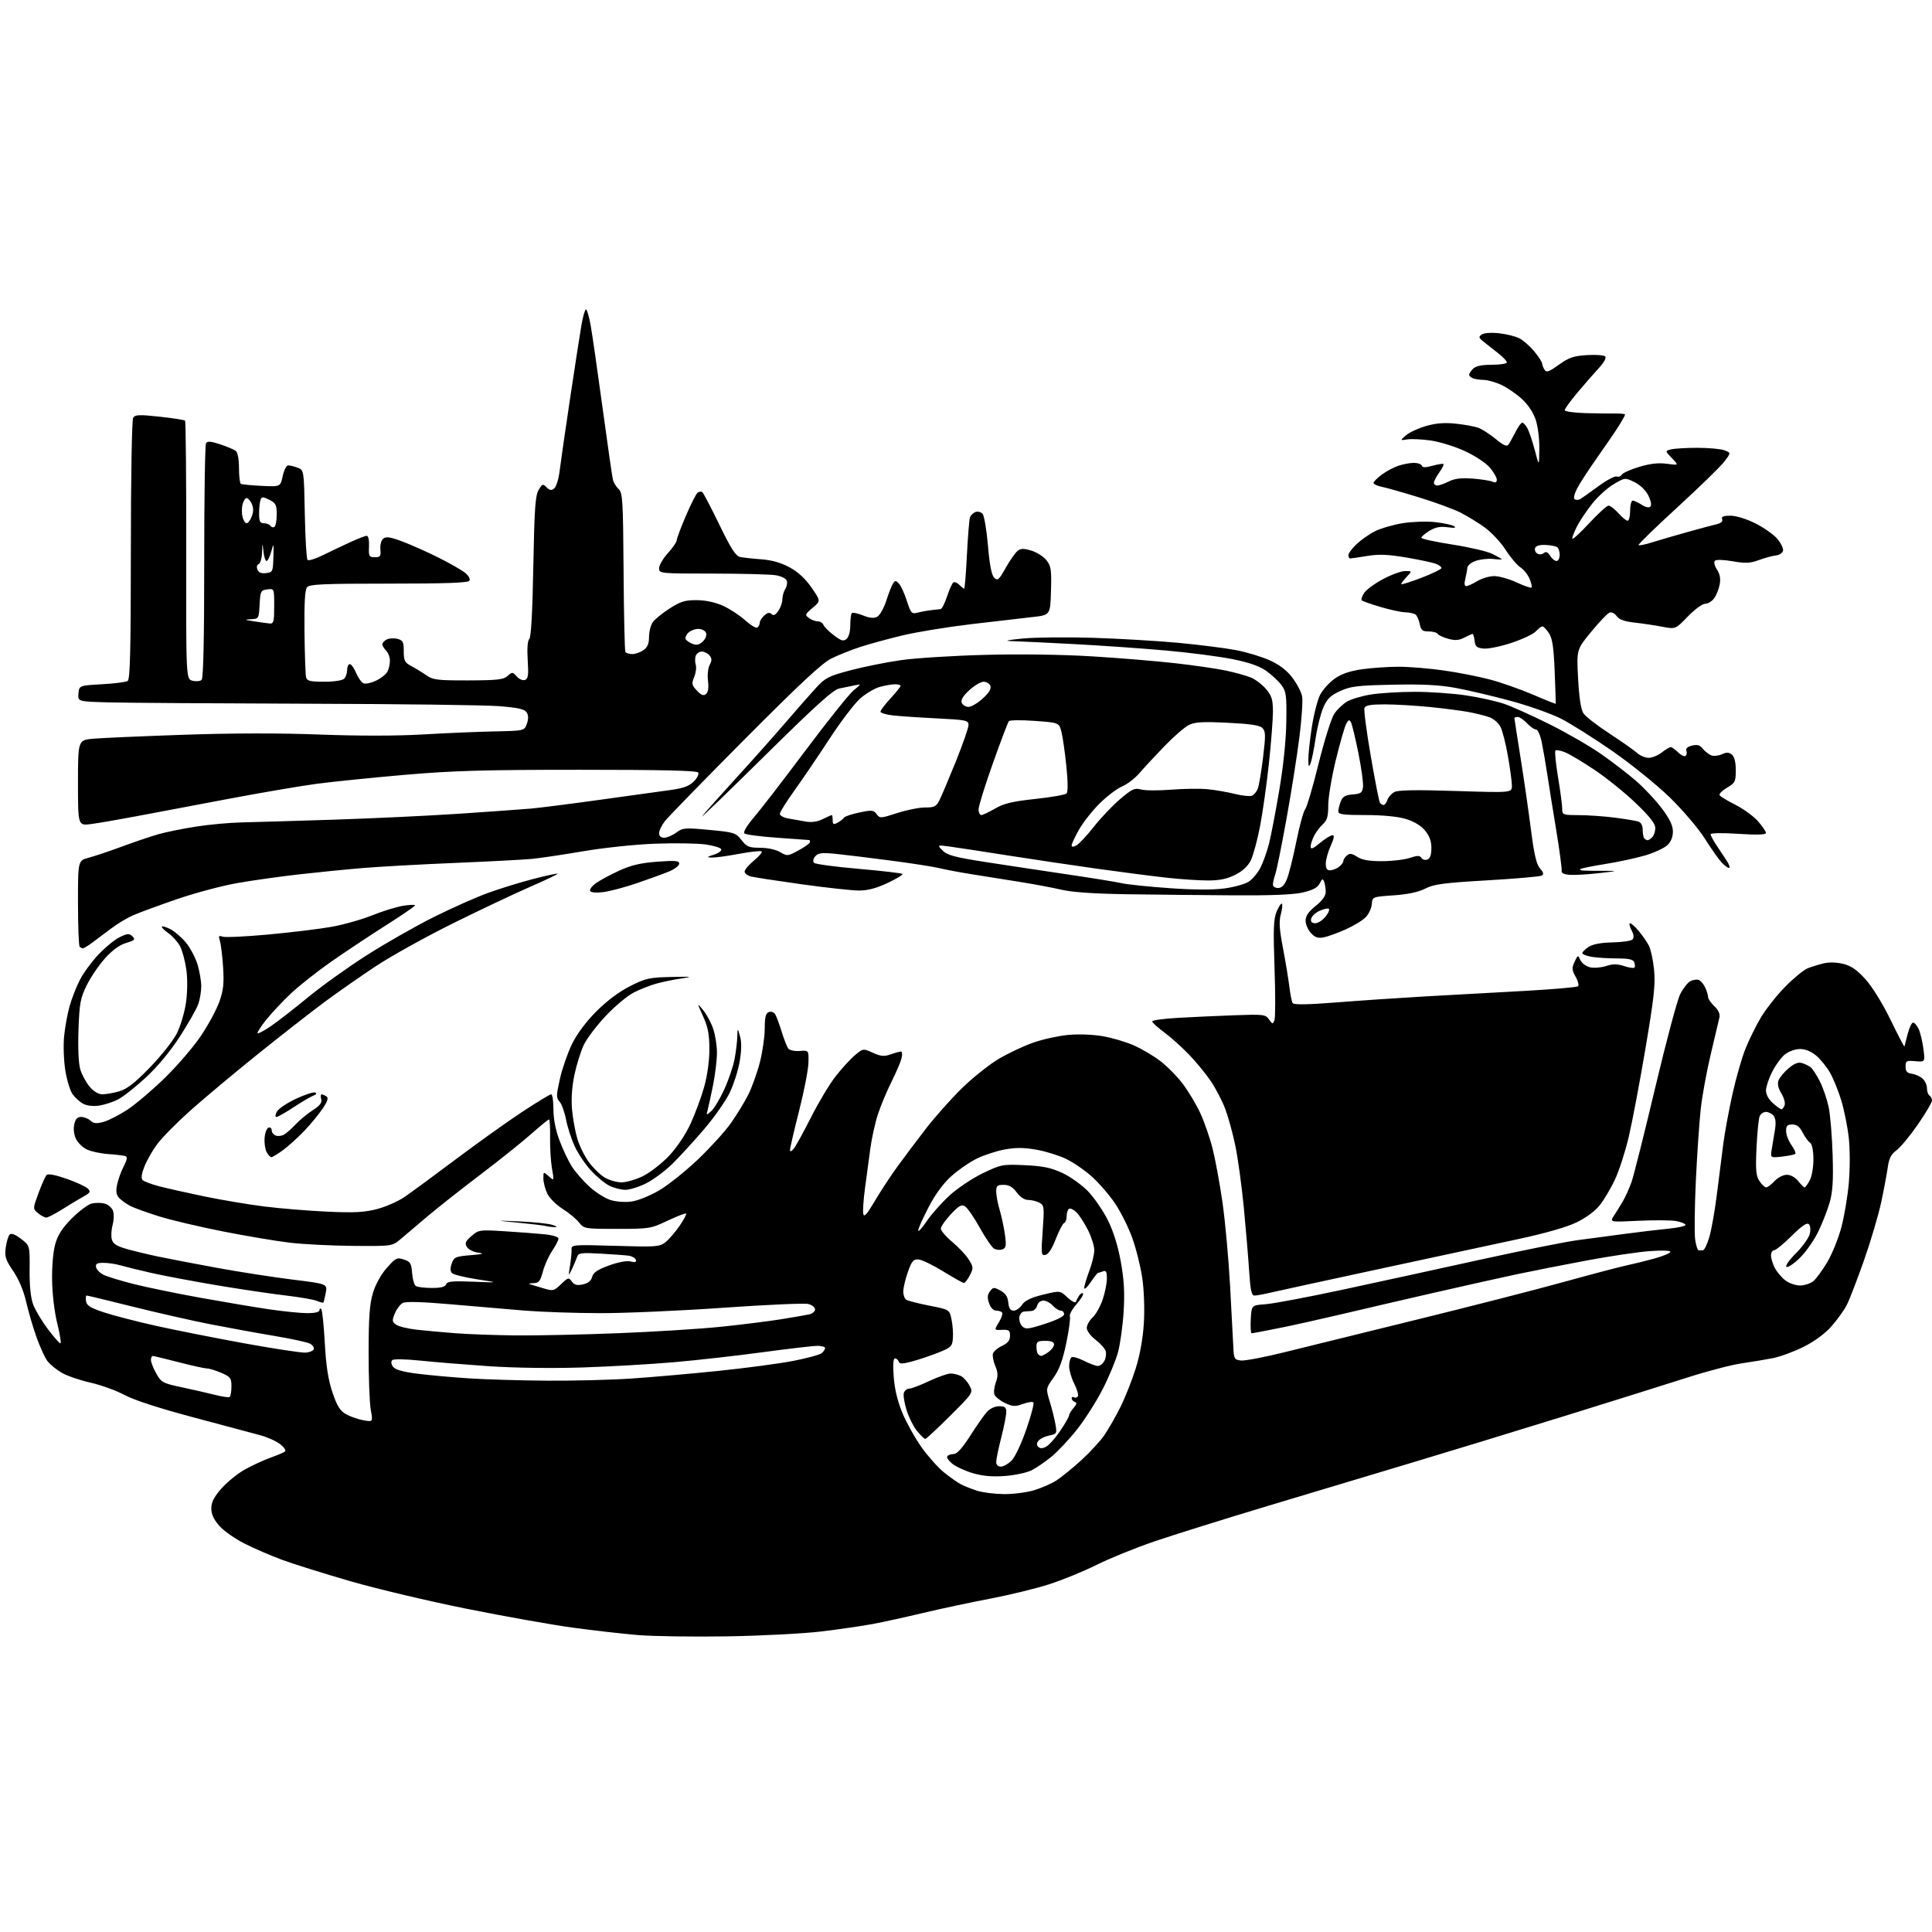 <?xml version="1.0" encoding="UTF-8" standalone="no"?>
<svg 
  version="1.1" 
  xmlns="http://www.w3.org/2000/svg" 
  xmlns:xlink="http://www.w3.org/1999/xlink" 
  xmlns:svg="http://www.w3.org/2000/svg"
  xmlns:rdf="http://www.w3.org/1999/02/22-rdf-syntax-ns#"
  xmlns:cc="http://creativecommons.org/ns#"
  xmlns:dc="http://purl.org/dc/elements/1.1/"
  viewBox="0 0 768 768"
  width="768"
  height="768"
>
<style>svg {background-color: white; }</style>"
<path stroke="none" fill="black" fill-rule="evenodd" d="M289.00,650.48C275.52,650.69 259.55,650.46 253.50,649.96C247.45,649.45 235.75,648.12 227.50,646.99C219.25,645.86 200.28,642.48 185.35,639.48C170.42,636.49 149.68,631.56 139.26,628.55C128.84,625.53 116.68,621.73 112.25,620.09C107.81,618.46 101.07,615.55 97.26,613.63C93.45,611.71 88.91,608.52 87.17,606.54C84.97,604.03 84.00,601.91 84.00,599.61C84.00,597.15 85.05,595.09 88.04,591.69C90.26,589.17 94.43,585.78 97.29,584.18C100.16,582.57 104.75,580.45 107.50,579.46C110.25,578.48 112.87,577.35 113.32,576.96C113.77,576.58 112.91,575.29 111.41,574.11C109.91,572.93 106.39,571.33 103.59,570.56C100.79,569.79 88.83,566.59 77.00,563.45C63.33,559.82 53.31,556.57 49.50,554.52C46.20,552.76 40.12,550.56 36.00,549.63C31.87,548.71 26.74,546.95 24.59,545.73C22.45,544.50 19.85,542.37 18.83,541.00C17.81,539.62 15.86,535.35 14.49,531.50C13.12,527.65 11.28,521.35 10.40,517.50C9.39,513.09 7.49,508.57 5.26,505.29C2.20,500.78 1.80,499.53 2.28,495.92C2.59,493.63 3.29,491.31 3.84,490.76C4.50,490.10 6.02,490.67 8.34,492.45C11.86,495.13 11.86,495.13 11.77,504.81C11.71,511.08 12.20,515.91 13.16,518.50C13.97,520.70 16.58,525.09 18.96,528.25C21.34,531.41 23.61,534.00 24.01,534.00C24.40,534.00 23.86,530.51 22.80,526.25C21.67,521.75 20.80,514.52 20.71,509.00C20.62,503.34 21.13,497.48 21.97,494.50C23.01,490.85 24.79,488.10 28.58,484.30C31.44,481.44 34.95,478.80 36.39,478.44C37.82,478.08 40.14,478.07 41.54,478.42C42.94,478.77 44.45,480.05 44.90,481.26C45.35,482.47 45.29,484.98 44.78,486.84C44.26,488.71 44.11,491.29 44.43,492.59C44.89,494.41 46.23,495.30 50.26,496.46C53.14,497.28 58.88,498.67 63.00,499.53C67.12,500.40 77.70,502.42 86.50,504.03C95.30,505.64 108.72,507.72 116.33,508.66C130.15,510.37 130.15,510.37 129.49,513.94C129.12,515.90 128.69,517.63 128.54,517.79C128.39,517.95 127.19,517.64 125.88,517.10C124.57,516.56 119.00,515.61 113.50,514.97C108.00,514.33 95.81,512.52 86.41,510.95C77.01,509.37 65.31,507.17 60.41,506.07C55.51,504.96 49.93,503.59 48.01,503.03C46.09,502.46 43.01,502.00 41.18,502.00C38.56,502.00 37.92,502.37 38.19,503.74C38.37,504.70 39.76,506.08 41.28,506.80C42.79,507.53 48.18,509.17 53.26,510.45C58.34,511.73 70.15,514.16 79.50,515.85C88.85,517.54 101.19,519.62 106.93,520.46C112.66,521.31 119.52,522.00 122.18,522.00C125.18,522.00 127.00,521.56 127.00,520.83C127.00,520.19 127.32,519.98 127.70,520.37C128.09,520.75 128.72,526.79 129.11,533.78C129.61,543.01 130.45,548.41 132.15,553.47C133.98,558.90 135.16,560.81 137.50,562.14C139.15,563.08 142.25,564.17 144.38,564.56C148.27,565.27 148.27,565.27 147.38,560.39C146.90,557.70 146.51,547.40 146.53,537.50C146.55,523.46 146.93,518.27 148.27,513.89C149.29,510.53 151.49,506.58 153.78,503.99C157.30,500.03 157.82,499.77 160.55,500.68C163.14,501.54 163.54,502.19 163.82,506.06C163.99,508.48 164.67,510.81 165.32,511.22C165.97,511.63 168.81,511.98 171.64,511.98C175.24,512.00 176.95,511.56 177.35,510.54C177.80,509.35 179.82,509.16 188.20,509.50C198.50,509.91 198.50,509.91 189.63,508.54C184.76,507.79 180.28,506.68 179.69,506.09C178.96,505.36 178.92,504.12 179.57,502.26C180.46,499.72 181.05,499.46 187.02,498.96C192.01,498.55 192.72,498.32 190.10,497.96C188.23,497.71 186.21,496.69 185.60,495.69C184.69,494.20 185.01,493.43 187.42,491.34C190.25,488.88 190.63,488.83 200.42,489.43C205.96,489.78 213.09,490.31 216.25,490.63C219.65,490.96 222.00,491.67 222.00,492.37C222.00,493.01 220.88,495.18 219.52,497.19C218.15,499.20 216.48,502.90 215.81,505.42C214.77,509.30 214.20,510.01 212.04,510.08C210.64,510.12 209.95,510.29 210.50,510.46C211.05,510.62 213.42,511.34 215.77,512.05C219.90,513.29 220.14,513.24 223.02,510.48C225.84,507.78 226.08,507.72 227.32,509.43C228.33,510.81 229.38,511.08 231.73,510.56C233.80,510.10 235.00,509.13 235.39,507.58C235.82,505.86 237.51,504.72 242.07,503.05C245.81,501.69 249.15,501.07 250.69,501.46C252.49,501.91 253.07,501.72 252.77,500.79C252.53,500.08 251.25,499.35 249.92,499.16C248.59,498.98 243.56,498.61 238.75,498.34C230.91,497.90 229.93,498.04 229.39,499.68C229.06,500.68 228.14,502.85 227.35,504.50C225.92,507.48 225.91,507.47 226.61,503.00C227.01,500.52 227.27,497.65 227.21,496.61C227.11,494.80 227.88,494.74 244.57,495.24C260.84,495.73 262.20,495.63 264.52,493.81C265.89,492.73 268.40,489.83 270.10,487.35C271.80,484.88 272.99,482.66 272.75,482.41C272.50,482.17 269.19,483.44 265.40,485.23C258.70,488.41 258.13,488.50 245.34,488.50C232.42,488.50 232.14,488.45 230.17,485.95C229.07,484.54 226.12,482.10 223.61,480.52C221.10,478.93 218.37,476.19 217.53,474.42C216.69,472.65 216.00,469.96 216.00,468.44C216.00,465.70 216.01,465.70 218.15,467.60C220.30,469.50 220.30,469.50 219.42,464.50C218.94,461.75 218.60,456.24 218.67,452.25C218.74,448.26 218.55,445.00 218.24,445.00C217.93,445.00 214.71,447.62 211.09,450.83C207.46,454.04 198.43,461.27 191.00,466.90C183.57,472.53 174.20,479.92 170.16,483.32C166.12,486.72 161.28,490.82 159.39,492.44C155.96,495.38 155.96,495.38 140.53,495.26C132.04,495.20 120.69,494.63 115.30,494.00C109.91,493.37 97.85,491.34 88.50,489.49C79.15,487.64 67.67,484.93 63.00,483.45C58.33,481.98 53.31,480.16 51.84,479.41C50.38,478.66 48.43,477.29 47.51,476.37C46.26,475.12 46.00,473.79 46.50,471.14C46.87,469.19 48.04,465.88 49.11,463.78C50.59,460.88 50.75,459.86 49.78,459.55C49.08,459.33 46.02,458.97 43.00,458.75C39.98,458.54 36.15,457.72 34.51,456.92C32.86,456.13 30.92,454.23 30.19,452.71C29.40,451.07 29.12,448.71 29.51,446.96C29.98,444.83 30.75,444.00 32.25,444.00C33.40,444.00 35.08,444.66 35.97,445.47C37.24,446.62 38.38,446.73 41.16,445.97C43.11,445.43 47.36,443.26 50.61,441.14C53.85,439.03 60.60,433.29 65.61,428.40C70.62,423.50 77.09,415.95 79.98,411.61C82.88,407.27 86.14,401.20 87.23,398.11C88.81,393.64 89.10,390.88 88.69,384.50C88.40,380.10 87.84,375.41 87.42,374.08C86.80,372.04 86.96,371.77 88.43,372.33C89.39,372.70 97.68,372.32 106.84,371.47C116.00,370.62 127.33,369.24 132.00,368.39C136.68,367.55 143.88,365.50 148.00,363.84C152.12,362.18 157.64,360.48 160.25,360.06C162.86,359.64 165.00,359.57 164.99,359.90C164.99,360.23 159.70,363.85 153.24,367.94C146.79,372.04 137.00,378.54 131.50,382.39C126.00,386.24 118.85,391.89 115.61,394.95C112.37,398.00 107.96,402.70 105.82,405.38C103.68,408.07 102.14,410.47 102.40,410.73C102.65,410.98 105.03,409.72 107.68,407.91C110.33,406.11 116.90,401.00 122.27,396.57C127.65,392.13 138.21,384.56 145.75,379.75C153.28,374.94 165.31,368.09 172.47,364.52C179.64,360.95 189.32,356.64 194.00,354.95C198.68,353.25 206.73,350.76 211.90,349.42C217.08,348.08 221.46,347.13 221.64,347.31C221.83,347.49 216.96,349.82 210.83,352.48C204.70,355.15 190.87,361.69 180.09,367.03C169.32,372.37 155.55,380.01 149.50,384.01C143.45,388.01 134.22,394.45 129.00,398.32C123.78,402.19 111.85,411.51 102.50,419.02C93.15,426.54 81.09,436.63 75.69,441.44C70.29,446.26 64.34,452.29 62.46,454.85C60.58,457.41 58.29,461.43 57.37,463.80C56.24,466.69 56.02,468.42 56.70,469.10C57.26,469.66 60.22,470.77 63.28,471.57C66.34,472.37 74.39,474.17 81.17,475.58C87.95,476.99 98.67,478.79 105.00,479.59C111.33,480.38 122.58,481.31 130.00,481.65C140.76,482.14 144.78,481.94 149.81,480.64C153.29,479.74 158.24,477.57 160.81,475.81C163.39,474.05 172.56,467.31 181.18,460.84C189.80,454.36 201.66,445.90 207.52,442.03C213.39,438.16 218.60,435.00 219.10,435.00C219.59,435.00 220.00,437.69 220.00,440.98C220.00,444.85 220.85,449.20 222.41,453.35C223.73,456.87 225.92,461.49 227.27,463.62C228.62,465.76 231.76,469.38 234.26,471.68C236.76,473.98 240.60,476.40 242.80,477.06C245.14,477.76 248.65,477.98 251.23,477.59C253.67,477.23 258.52,475.26 262.01,473.21C265.50,471.17 272.37,465.70 277.27,461.05C282.18,456.40 288.12,449.87 290.48,446.55C292.83,443.22 295.97,438.09 297.45,435.15C298.92,432.21 301.00,426.40 302.07,422.24C303.13,418.08 304.00,412.04 304.00,408.81C304.00,404.35 304.38,402.79 305.60,402.32C306.48,401.99 307.61,402.34 308.10,403.10C308.59,403.87 309.76,406.98 310.69,410.00C311.62,413.02 312.81,416.07 313.34,416.78C313.88,417.50 315.83,417.93 317.89,417.78C321.50,417.50 321.50,417.50 321.37,422.50C321.30,425.25 319.61,433.90 317.62,441.72C315.63,449.54 314.01,456.52 314.03,457.22C314.05,457.97 314.71,457.67 315.62,456.50C316.47,455.40 319.56,449.77 322.47,444.00C325.39,438.23 329.74,430.98 332.14,427.89C334.54,424.81 337.99,421.04 339.80,419.51C343.10,416.74 343.10,416.74 346.98,418.49C350.16,419.92 351.45,420.04 354.08,419.12C355.85,418.50 357.69,418.00 358.17,418.00C358.65,418.00 358.73,419.24 358.35,420.75C357.97,422.26 356.19,426.43 354.40,430.00C352.60,433.57 350.19,439.32 349.05,442.76C347.90,446.21 346.50,452.51 345.94,456.76C345.37,461.02 344.42,468.10 343.83,472.50C343.24,476.90 342.94,481.40 343.16,482.50C343.47,484.02 344.56,482.82 347.70,477.50C349.97,473.65 354.00,467.50 356.66,463.84C359.32,460.18 364.39,453.43 367.92,448.84C371.45,444.25 377.87,437.03 382.17,432.79C386.48,428.55 393.13,423.23 396.95,420.96C400.77,418.69 406.99,415.76 410.78,414.44C414.57,413.12 420.83,411.75 424.68,411.39C428.74,411.02 434.53,411.23 438.41,411.91C442.10,412.55 447.65,414.20 450.73,415.56C453.81,416.92 458.53,419.71 461.23,421.77C463.92,423.82 467.94,427.89 470.15,430.82C472.36,433.75 475.47,438.92 477.06,442.32C478.65,445.72 480.87,452.06 481.98,456.42C483.09,460.77 484.88,470.45 485.95,477.92C487.02,485.39 488.38,500.27 488.97,511.00C489.56,521.73 490.14,532.75 490.27,535.50C490.48,540.16 490.69,540.52 493.28,540.82C494.81,540.99 502.46,539.55 510.28,537.61C518.10,535.66 541.83,529.82 563.00,524.62C584.17,519.42 610.50,512.68 621.50,509.63C632.50,506.59 643.75,503.62 646.50,503.04C649.25,502.46 654.31,501.21 657.75,500.26C661.19,499.30 664.00,498.12 664.00,497.61C664.00,497.09 660.46,496.98 655.63,497.35C651.02,497.70 639.89,499.36 630.88,501.04C621.87,502.72 609.33,505.19 603.00,506.53C596.67,507.87 581.60,511.24 569.50,514.01C557.40,516.79 540.98,520.60 533.00,522.49C525.02,524.38 513.93,526.85 508.34,527.96C502.76,529.08 497.90,530.00 497.54,530.00C497.19,530.00 497.04,527.49 497.20,524.42C497.50,518.84 497.50,518.84 503.08,518.45C506.15,518.23 520.10,515.60 534.08,512.59C548.06,509.58 572.77,504.20 589.00,500.62C605.23,497.05 622.33,493.62 627.00,493.00C631.67,492.38 640.23,491.24 646.00,490.47C651.77,489.70 659.54,488.78 663.25,488.42C666.96,488.06 670.00,487.39 670.00,486.93C670.00,486.47 668.35,485.78 666.34,485.40C664.33,485.03 657.55,484.97 651.28,485.28C639.87,485.84 639.87,485.84 641.57,483.26C642.50,481.84 644.09,479.27 645.09,477.57C646.10,475.86 647.64,472.44 648.52,469.98C649.40,467.52 653.65,450.60 657.97,432.38C662.29,414.17 666.76,397.42 667.91,395.17C669.07,392.91 670.87,390.60 671.93,390.04C672.99,389.47 674.50,389.26 675.29,389.56C676.08,389.86 677.24,391.23 677.86,392.60C678.49,393.97 679.00,395.67 679.00,396.37C679.00,397.08 680.12,398.70 681.48,399.98C683.08,401.48 683.80,403.06 683.51,404.41C683.26,405.56 681.72,412.12 680.07,419.00C678.42,425.88 676.61,435.77 676.05,441.00C675.48,446.23 674.61,459.05 674.12,469.50C673.63,479.95 673.51,490.43 673.86,492.79C674.21,495.15 674.84,497.06 675.25,497.04C675.66,497.02 676.43,497.00 676.96,497.00C677.49,497.00 678.62,494.64 679.48,491.75C680.34,488.86 681.71,481.10 682.52,474.50C683.34,467.90 684.48,458.90 685.06,454.50C685.64,450.10 687.26,441.32 688.66,435.00C690.07,428.68 692.38,420.57 693.80,417.00C695.23,413.43 698.00,407.81 699.95,404.51C701.90,401.22 706.24,395.72 709.60,392.29C712.95,388.87 717.00,385.55 718.60,384.91C720.19,384.28 723.08,383.39 725.00,382.93C727.11,382.43 730.19,382.52 732.77,383.17C735.92,383.97 738.24,385.58 741.62,389.34C744.30,392.33 748.42,399.01 751.56,405.47C754.51,411.54 756.97,416.27 757.04,416.00C757.11,415.73 757.69,413.48 758.33,411.00C758.97,408.52 759.94,406.50 760.49,406.50C761.03,406.50 762.01,407.62 762.67,409.00C763.33,410.38 764.19,413.90 764.57,416.84C765.28,422.19 765.28,422.19 761.39,421.84C757.82,421.53 757.50,421.70 757.50,424.00C757.50,425.91 758.09,426.58 760.00,426.84C761.38,427.03 763.29,427.89 764.25,428.75C765.21,429.61 766.00,431.34 766.00,432.60C766.00,433.85 766.45,435.16 767.00,435.50C767.55,435.84 768.00,436.73 768.00,437.48C768.00,438.23 765.48,442.49 762.41,446.96C759.33,451.42 755.52,456.03 753.95,457.20C751.77,458.81 750.92,460.44 750.44,463.91C750.08,466.43 748.92,472.66 747.84,477.75C746.77,482.83 743.68,493.30 740.97,501.00C738.26,508.70 735.18,516.69 734.12,518.75C733.07,520.81 730.34,524.62 728.06,527.20C725.45,530.16 721.34,533.19 716.97,535.38C713.16,537.29 707.66,539.31 704.77,539.88C701.87,540.45 696.23,541.39 692.23,541.97C688.24,542.55 678.56,545.08 670.73,547.60C662.90,550.11 640.75,557.05 621.50,563.03C602.25,569.00 575.02,577.31 561.00,581.51C546.98,585.70 521.33,593.40 504.00,598.62C486.68,603.83 466.43,610.17 459.00,612.70C451.57,615.22 441.23,619.42 436.00,622.02C430.77,624.63 422.20,628.13 416.95,629.81C411.69,631.49 401.12,634.06 393.45,635.52C385.78,636.98 373.91,639.51 367.09,641.14C360.26,642.77 351.26,644.75 347.09,645.54C342.91,646.33 333.65,647.67 326.50,648.53C319.35,649.39 302.48,650.26 289.00,650.48zM399.07,593.93C402.68,593.97 408.04,593.29 410.97,592.42C413.91,591.54 417.93,589.80 419.90,588.53C421.88,587.26 426.32,583.65 429.78,580.51C433.23,577.36 437.38,572.86 439.00,570.50C440.62,568.15 443.49,563.13 445.37,559.36C447.25,555.59 449.99,548.68 451.45,544.02C453.16,538.57 454.32,532.11 454.70,525.95C455.04,520.30 454.78,512.90 454.06,507.97C453.38,503.36 451.57,496.13 450.02,491.90C448.48,487.67 445.40,481.53 443.17,478.26C440.95,474.98 436.83,470.23 434.01,467.70C431.19,465.16 426.52,461.97 423.64,460.61C420.75,459.24 415.44,457.61 411.84,456.99C407.05,456.15 403.71,456.14 399.39,456.93C396.15,457.53 391.16,459.16 388.31,460.55C385.45,461.95 380.89,465.09 378.18,467.53C374.98,470.41 371.78,474.76 369.12,479.89C366.85,484.24 365.00,488.41 365.00,489.14C365.00,489.87 366.53,488.21 368.39,485.43C370.26,482.66 374.35,478.06 377.48,475.20C380.61,472.34 386.55,468.37 390.68,466.38C397.94,462.89 398.49,462.78 407.34,463.18C414.52,463.51 417.74,464.16 422.22,466.23C425.37,467.68 429.96,470.94 432.42,473.47C434.89,476.01 438.45,481.18 440.35,484.96C442.60,489.47 444.39,495.20 445.54,501.56C446.84,508.79 447.13,513.86 446.66,521.39C446.32,526.95 445.32,534.20 444.43,537.50C443.55,540.80 440.75,547.52 438.22,552.43C435.69,557.34 431.08,564.54 427.98,568.43C424.89,572.32 420.36,577.12 417.93,579.10C415.49,581.08 411.99,583.48 410.13,584.44C408.28,585.39 403.53,586.42 399.58,586.72C394.54,587.10 390.75,586.78 386.86,585.65C383.81,584.76 380.11,583.09 378.65,581.94C377.18,580.78 376.24,579.43 376.55,578.92C376.86,578.41 378.00,578.00 379.08,578.00C380.42,578.00 382.50,575.71 385.67,570.75C388.21,566.76 391.20,562.49 392.32,561.25C393.51,559.93 395.51,559.00 397.17,559.00C399.47,559.00 400.00,559.44 400.00,561.34C400.00,562.63 399.10,567.20 398.00,571.50C396.90,575.80 396.00,580.15 396.00,581.16C396.00,582.29 396.72,583.00 397.86,583.00C398.89,583.00 400.81,581.92 402.13,580.60C403.48,579.25 406.05,573.78 407.99,568.16C409.90,562.64 411.16,557.83 410.80,557.47C410.44,557.11 408.55,557.40 406.59,558.10C403.53,559.21 402.54,559.15 399.49,557.70C397.54,556.76 395.66,555.27 395.31,554.38C394.97,553.48 395.21,551.29 395.86,549.52C396.78,546.96 396.74,545.61 395.64,543.00C394.88,541.20 394.46,538.99 394.70,538.11C394.94,537.22 396.56,535.83 398.32,535.00C400.65,533.90 401.50,532.83 401.50,531.00C401.50,528.83 401.08,528.52 398.33,528.64C395.17,528.78 395.17,528.78 397.03,525.71C398.06,524.02 398.67,522.27 398.39,521.82C398.11,521.37 397.05,521.00 396.04,521.00C394.90,521.00 393.81,519.88 393.18,518.08C392.41,515.89 392.50,514.71 393.52,513.33C394.78,511.64 395.11,511.62 397.69,513.03C399.71,514.13 400.59,515.46 400.81,517.78C401.04,520.11 401.63,521.00 402.95,521.00C403.95,521.00 405.46,519.95 406.30,518.66C407.39,517.00 409.76,515.85 414.60,514.66C421.38,512.99 421.38,512.99 424.32,515.74C425.94,517.26 427.44,518.05 427.65,517.50C427.86,516.95 428.45,515.84 428.96,515.03C429.47,514.22 430.17,513.84 430.51,514.17C430.85,514.51 429.70,516.41 427.96,518.40C426.21,520.38 425.01,522.59 425.29,523.31C425.57,524.03 424.92,528.82 423.85,533.96C422.44,540.76 421.06,544.48 418.81,547.62C415.71,551.94 415.71,551.94 417.31,557.22C418.20,560.12 419.21,564.19 419.57,566.25C420.19,569.84 420.08,570.03 417.13,570.62C415.44,570.96 413.51,571.88 412.86,572.66C412.04,573.66 412.00,574.40 412.74,575.14C413.47,575.87 414.42,575.85 415.89,575.06C417.04,574.44 419.57,571.59 421.50,568.73C423.42,565.87 425.00,563.11 425.00,562.59C425.00,562.08 425.79,560.77 426.75,559.68C428.03,558.24 428.17,557.59 427.25,557.27C426.56,557.03 426.00,556.39 426.00,555.86C426.00,555.32 426.42,555.14 426.93,555.46C427.44,555.77 428.13,555.59 428.47,555.05C428.80,554.51 428.16,552.27 427.04,550.07C425.92,547.88 425.00,544.74 425.00,543.10C425.00,541.46 425.43,539.85 425.97,539.52C426.50,539.19 428.73,539.84 430.93,540.96C433.12,542.08 435.60,543.00 436.42,543.00C437.25,543.00 438.42,542.08 439.02,540.96C439.62,539.84 439.84,538.08 439.52,537.05C439.19,536.02 437.36,533.99 435.46,532.54C433.55,531.08 432.00,529.00 432.00,527.90C432.00,526.80 433.05,524.91 434.34,523.70C435.63,522.49 437.43,519.28 438.34,516.57C439.25,513.86 440.00,510.10 440.00,508.21C440.00,505.50 439.67,504.91 438.42,505.39C437.55,505.73 436.66,506.00 436.45,506.00C436.24,506.00 434.93,507.68 433.54,509.73C432.14,511.78 431.00,512.80 431.00,511.98C431.00,511.17 431.90,508.13 433.00,505.24C434.10,502.35 435.00,498.62 435.00,496.96C435.00,495.29 433.86,491.68 432.47,488.93C431.07,486.18 429.03,483.03 427.93,481.93C426.83,480.83 425.49,480.20 424.96,480.52C424.43,480.85 424.00,482.18 424.00,483.48C424.00,484.77 423.56,485.98 423.01,486.17C422.47,486.35 420.98,489.20 419.70,492.50C418.23,496.32 416.73,498.62 415.58,498.84C413.89,499.17 413.82,498.50 414.49,489.18C415.16,479.76 415.08,479.12 413.17,478.09C412.05,477.49 410.06,477.00 408.75,477.00C407.27,477.00 405.54,475.87 404.16,474.00C402.56,471.84 401.11,471.00 398.97,471.00C396.39,471.00 396.00,471.36 396.01,473.75C396.02,475.26 396.64,478.52 397.39,481.00C398.13,483.48 399.07,487.86 399.47,490.75C400.08,495.21 399.93,496.09 398.46,496.65C397.51,497.02 396.00,496.87 395.11,496.31C394.23,495.76 391.67,492.01 389.44,487.98C387.21,483.94 384.60,480.16 383.64,479.57C382.21,478.69 381.21,479.24 377.95,482.71C375.78,485.03 374.00,487.59 374.00,488.41C374.00,489.23 376.05,491.61 378.56,493.70C381.07,495.79 384.02,498.94 385.11,500.70C386.97,503.69 387.00,504.10 385.53,506.95C384.66,508.63 383.60,510.00 383.18,510.00C382.75,510.00 379.05,507.93 374.95,505.40C370.85,502.88 366.43,500.74 365.11,500.65C363.10,500.52 362.44,501.29 360.94,505.50C359.96,508.25 359.12,511.71 359.08,513.19C359.03,514.67 359.56,516.24 360.25,516.67C360.94,517.11 365.08,518.16 369.46,519.02C377.43,520.58 377.43,520.58 378.25,524.54C378.71,526.72 378.95,530.08 378.79,532.00C378.52,535.24 378.08,535.67 372.92,537.71C369.85,538.92 365.17,540.50 362.51,541.21C358.65,542.24 357.58,542.25 357.25,541.25C357.02,540.56 356.36,540.00 355.77,540.00C355.07,540.00 354.90,542.49 355.27,547.39C355.64,552.32 356.82,557.13 358.80,561.86C360.44,565.75 363.86,571.85 366.40,575.41C368.94,578.97 372.92,583.42 375.26,585.31C377.59,587.19 380.62,589.32 382.00,590.04C383.38,590.76 386.30,591.92 388.50,592.61C390.70,593.30 395.46,593.90 399.07,593.93zM367.82,572.00C367.47,572.00 366.03,570.64 364.63,568.97C363.23,567.31 361.32,563.53 360.39,560.58C359.46,557.63 358.98,554.49 359.32,553.61C359.66,552.72 360.63,552.00 361.47,552.00C362.31,552.00 365.85,550.65 369.34,549.00C372.84,547.35 376.69,546.00 377.91,546.00C379.13,546.00 381.00,546.46 382.06,547.03C383.11,547.60 384.63,549.32 385.43,550.86C386.87,553.65 386.85,553.69 377.67,562.83C372.61,567.87 368.17,572.00 367.82,572.00zM91.25,555.32C91.66,555.08 92.00,553.21 92.00,551.18C92.00,547.81 91.64,547.31 87.99,545.74C85.79,544.78 83.20,543.99 82.24,543.98C81.28,543.97 76.22,542.85 71.00,541.50C65.78,540.15 61.16,539.03 60.75,539.02C60.34,539.01 60.00,539.73 60.00,540.61C60.00,541.50 60.95,543.92 62.12,545.99C64.12,549.55 64.69,549.86 72.37,551.49C76.84,552.44 82.75,553.79 85.50,554.49C88.25,555.19 90.84,555.57 91.25,555.32zM217.50,548.84C227.95,548.91 243.03,548.53 251.00,547.99C258.98,547.46 274.46,546.09 285.42,544.97C296.37,543.84 309.81,542.05 315.27,540.99C320.74,539.93 325.84,538.55 326.61,537.91C327.37,537.28 328.00,536.36 328.00,535.88C328.00,535.39 326.61,535.00 324.92,535.00C323.23,535.00 313.51,536.13 303.32,537.51C293.13,538.89 277.30,540.68 268.15,541.48C258.99,542.28 242.50,543.23 231.50,543.59C219.50,543.98 204.70,543.78 194.50,543.10C185.15,542.46 172.84,541.47 167.15,540.87C160.99,540.24 156.43,540.17 155.90,540.70C155.36,541.24 155.50,542.30 156.25,543.31C157.12,544.49 160.09,545.33 166.00,546.08C170.68,546.67 179.90,547.50 186.50,547.93C193.10,548.36 207.05,548.77 217.50,548.84zM413.94,539.00C414.28,539.00 415.56,538.30 416.78,537.44C418.00,536.59 419.00,535.24 419.00,534.44C419.00,533.46 417.88,533.00 415.50,533.00C412.50,533.00 412.00,533.33 412.00,535.33C412.00,536.62 412.30,537.97 412.67,538.33C413.03,538.70 413.61,539.00 413.94,539.00zM121.42,537.69C123.03,537.59 124.52,536.97 124.73,536.32C124.95,535.67 124.27,534.68 123.22,534.12C122.18,533.56 115.74,532.17 108.91,531.02C102.09,529.88 90.65,527.79 83.50,526.39C76.35,524.98 62.53,521.85 52.79,519.42C43.05,516.99 34.81,515.00 34.47,515.00C34.14,515.00 34.00,515.99 34.18,517.21C34.43,518.96 35.90,519.88 41.20,521.65C44.89,522.88 54.13,525.28 61.75,526.98C69.36,528.68 85.25,531.83 97.05,533.98C108.85,536.12 119.82,537.79 121.42,537.69zM205.00,530.85C212.97,530.93 231.20,530.54 245.50,529.98C259.80,529.42 278.25,528.27 286.50,527.42C294.75,526.57 305.55,525.22 310.50,524.42C315.45,523.62 320.51,522.74 321.75,522.47C322.99,522.19 324.00,521.30 324.00,520.50C324.00,519.70 322.77,518.73 321.28,518.35C319.78,517.98 304.59,518.65 287.53,519.85C270.46,521.05 248.40,522.02 238.50,522.00C228.60,521.98 215.10,521.52 208.50,520.98C201.90,520.44 188.72,519.31 179.21,518.48C167.71,517.48 161.31,517.30 160.10,517.95C159.09,518.48 157.68,520.35 156.96,522.10C155.80,524.89 155.85,525.42 157.39,526.54C158.35,527.25 161.92,528.14 165.32,528.54C168.72,528.93 175.78,529.58 181.00,529.98C186.22,530.38 197.03,530.77 205.00,530.85zM415.41,526.24C420.09,524.74 423.00,523.27 423.00,522.40C423.00,521.63 422.39,521.00 421.65,521.00C420.92,521.00 419.50,520.10 418.50,519.00C417.50,517.90 415.82,517.00 414.75,517.00C413.65,517.00 412.59,517.87 412.29,519.00C412.00,520.10 411.03,521.05 410.13,521.12C409.24,521.18 407.82,521.29 407.00,521.37C406.18,521.44 405.36,522.46 405.20,523.63C405.03,524.79 405.55,526.41 406.36,527.22C407.65,528.51 408.75,528.39 415.41,526.24zM498.65,515.00C497.51,515.00 497.05,512.86 496.55,505.25C496.21,499.89 495.25,488.51 494.43,479.96C493.60,471.42 492.09,460.39 491.07,455.46C490.05,450.53 488.23,443.92 487.04,440.77C485.85,437.61 483.27,432.66 481.31,429.77C479.36,426.87 475.45,422.11 472.63,419.18C469.81,416.25 465.36,412.28 462.75,410.34C460.14,408.41 458.00,406.46 458.00,406.01C458.00,405.56 462.61,404.93 468.25,404.61C473.89,404.29 484.01,403.82 490.74,403.58C502.31,403.16 503.06,403.25 504.45,405.24C505.83,407.20 505.98,407.22 506.62,405.55C507.00,404.56 507.01,395.25 506.65,384.85C506.10,369.14 506.25,365.34 507.51,362.32C508.34,360.33 509.28,358.94 509.59,359.25C509.89,359.56 509.69,361.45 509.14,363.46C508.37,366.24 508.57,369.43 509.99,376.81C511.01,382.14 512.14,389.02 512.52,392.10C512.89,395.17 513.49,398.17 513.85,398.74C514.30,399.47 519.69,399.39 531.50,398.46C540.85,397.72 556.60,396.66 566.50,396.09C576.40,395.53 593.95,394.55 605.50,393.93C617.05,393.30 626.86,392.45 627.29,392.05C627.73,391.64 627.30,389.94 626.34,388.26C624.82,385.61 624.76,384.83 625.91,382.35C627.23,379.53 627.25,379.52 628.25,381.70C628.81,382.91 630.55,384.18 632.13,384.53C633.70,384.87 636.57,384.64 638.50,384.00C641.16,383.12 642.86,383.13 645.57,384.02C647.53,384.67 649.38,384.95 649.69,384.64C650.00,384.34 649.98,383.39 649.65,382.54C649.21,381.38 647.51,381.00 642.78,380.99C639.33,380.98 634.81,380.70 632.75,380.36C630.69,380.02 629.00,379.36 629.00,378.89C629.00,378.43 630.13,377.31 631.50,376.41C633.15,375.33 636.41,374.71 640.97,374.62C644.79,374.54 648.38,374.02 648.93,373.47C649.62,372.78 649.49,371.57 648.53,369.73C647.76,368.23 647.50,367.00 647.97,367.00C648.44,367.00 650.00,368.40 651.45,370.12C652.89,371.84 654.69,374.44 655.46,375.91C656.22,377.38 657.15,381.72 657.52,385.54C658.09,391.27 657.48,396.84 654.06,417.00C651.78,430.48 648.79,446.27 647.41,452.11C646.02,457.95 643.56,465.54 641.93,468.99C640.30,472.44 637.59,476.99 635.92,479.10C634.09,481.41 630.43,484.12 626.69,485.92C622.82,487.79 614.31,490.24 604.00,492.45C594.92,494.39 569.73,499.82 548.00,504.50C526.27,509.18 506.61,513.46 504.31,514.01C502.00,514.55 499.46,515.00 498.65,515.00zM715.52,511.00C717.31,511.00 719.71,510.21 720.86,509.25C722.00,508.29 724.48,504.90 726.36,501.73C728.25,498.56 730.75,492.39 731.93,488.02C733.11,483.65 734.47,475.61 734.94,470.15C735.43,464.45 735.42,456.82 734.91,452.24C734.42,447.86 733.07,441.17 731.92,437.38C730.77,433.60 728.75,428.63 727.43,426.36C726.12,424.08 723.65,421.04 721.94,419.61C719.98,417.95 717.64,417.00 715.56,417.00C713.73,417.00 711.08,417.93 709.60,419.10C708.13,420.25 705.82,423.39 704.47,426.07C703.11,428.74 702.00,432.10 702.00,433.51C702.00,435.08 703.09,437.05 704.75,438.52C706.26,439.85 707.79,440.95 708.14,440.97C708.50,440.99 709.06,440.27 709.40,439.39C709.75,438.50 709.17,436.36 708.12,434.64C706.82,432.50 706.47,430.84 707.01,429.42C707.45,428.27 709.25,426.12 711.02,424.64C713.29,422.73 714.85,422.13 716.36,422.59C717.54,422.95 719.10,423.72 719.83,424.31C720.56,424.90 722.19,427.43 723.46,429.94C724.73,432.45 726.29,437.05 726.94,440.16C727.58,443.28 728.28,451.83 728.50,459.16C728.81,469.29 728.52,473.82 727.32,478.00C726.45,481.02 724.40,486.27 722.76,489.65C721.12,493.03 717.85,497.70 715.48,500.02C713.12,502.34 710.72,503.95 710.16,503.60C709.58,503.24 711.21,500.88 713.91,498.19C716.53,495.56 719.00,492.13 719.39,490.56C719.81,488.90 719.67,487.27 719.05,486.65C718.29,485.89 716.29,487.25 712.21,491.29C709.04,494.43 705.89,497.00 705.22,497.00C704.55,497.00 704.00,497.92 704.00,499.05C704.00,500.18 704.67,502.39 705.48,503.96C706.29,505.54 708.15,507.76 709.61,508.91C711.08,510.06 713.73,511.00 715.52,511.00zM220.50,487.80C219.40,487.78 217.82,487.59 217.00,487.36C216.18,487.14 211.22,486.54 206.00,486.03C196.50,485.11 196.50,485.11 206.50,485.53C212.00,485.77 217.85,486.38 219.50,486.89C221.36,487.47 221.74,487.82 220.50,487.80zM18.39,484.00C17.75,484.00 16.28,483.21 15.12,482.25C13.02,480.50 13.02,480.50 15.31,474.25C16.57,470.82 18.02,467.58 18.55,467.07C19.14,466.49 22.14,467.07 26.49,468.59C30.33,469.94 34.12,471.69 34.90,472.47C36.14,473.71 35.90,474.14 33.09,475.70C31.30,476.69 27.53,478.96 24.71,480.75C21.88,482.54 19.04,484.00 18.39,484.00zM248.55,472.98C246.87,472.96 244.05,472.24 242.27,471.36C240.50,470.49 237.19,467.76 234.93,465.31C232.67,462.86 229.74,458.49 228.42,455.60C227.10,452.72 225.56,447.94 225.00,445.00C224.44,442.05 223.29,438.88 222.45,437.95C221.07,436.42 221.09,435.51 222.57,428.88C223.48,424.82 225.64,418.60 227.36,415.06C229.34,411.01 232.92,406.20 237.04,402.06C241.16,397.92 246.10,394.22 250.41,392.04C256.62,388.89 258.09,388.56 266.87,388.36C275.04,388.17 275.67,388.25 271.00,388.93C267.98,389.37 263.48,390.29 261.02,390.97C258.55,391.65 254.48,393.24 251.97,394.52C249.46,395.79 244.46,399.95 240.87,403.76C237.27,407.57 233.34,412.73 232.14,415.22C230.93,417.71 229.24,423.06 228.38,427.12C227.36,431.90 227.02,436.79 227.39,441.02C227.71,444.61 228.65,449.82 229.48,452.61C230.30,455.39 232.35,459.56 234.02,461.87C235.69,464.18 238.51,466.95 240.28,468.03C242.05,469.11 245.10,469.99 247.05,470.00C249.01,470.00 252.89,468.86 255.69,467.47C258.48,466.07 263.11,462.47 265.96,459.45C269.06,456.17 272.50,451.04 274.52,446.67C276.37,442.65 278.82,436.03 279.95,431.95C281.19,427.48 282.00,421.56 281.99,417.02C281.98,411.16 281.43,408.29 279.49,404.00C277.00,398.50 277.00,398.50 279.49,401.50C280.86,403.15 282.66,406.49 283.49,408.93C284.32,411.36 285.00,415.64 285.00,418.43C285.00,421.22 284.33,426.88 283.52,431.00C282.70,435.12 281.73,439.62 281.36,441.00C280.70,443.44 280.73,443.46 282.71,441.71C283.83,440.73 286.14,436.88 287.86,433.16C289.57,429.43 291.43,423.99 291.99,421.06C292.55,418.13 293.04,414.10 293.09,412.11C293.18,408.50 293.18,408.50 294.16,411.92C294.83,414.23 294.79,417.48 294.04,421.92C293.43,425.54 291.61,431.20 290.00,434.50C288.39,437.80 283.79,444.32 279.79,449.00C275.78,453.68 270.15,459.82 267.26,462.66C264.38,465.49 259.67,468.98 256.81,470.41C253.95,471.83 250.23,472.99 248.55,472.98zM702.07,472.00C702.63,472.00 704.14,470.88 705.41,469.50C706.72,468.09 708.84,467.00 710.29,467.00C711.83,467.00 713.64,468.00 714.82,469.50C715.90,470.88 717.05,472.00 717.37,472.00C717.69,472.00 718.62,470.70 719.44,469.12C720.27,467.50 720.90,463.77 720.86,460.61C720.82,457.21 720.29,454.69 719.53,454.24C718.84,453.83 717.52,452.04 716.61,450.25C715.41,447.91 714.26,447.00 712.47,447.00C710.48,447.00 710.00,447.50 710.00,449.60C710.00,451.02 710.95,453.52 712.11,455.15C713.27,456.78 713.97,458.37 713.66,458.67C713.35,458.98 710.99,459.47 708.42,459.76C703.75,460.29 703.75,460.29 704.29,456.89C704.59,455.03 705.15,451.59 705.55,449.26C706.03,446.39 705.86,444.53 705.01,443.51C704.32,442.68 702.96,442.00 701.98,442.00C701.01,442.00 699.88,442.79 699.48,443.75C699.07,444.71 698.52,450.33 698.24,456.23C697.83,465.11 698.03,467.40 699.40,469.48C700.30,470.87 701.51,472.00 702.07,472.00zM107.89,460.00C107.44,460.00 106.58,459.08 105.98,457.96C105.38,456.83 105.02,454.28 105.19,452.28C105.36,450.29 106.06,448.47 106.75,448.24C107.44,448.02 108.00,448.50 108.00,449.31C108.00,450.12 108.71,451.06 109.57,451.39C110.44,451.72 111.90,451.58 112.82,451.08C113.75,450.58 115.85,448.73 117.50,446.97C119.15,445.21 122.23,442.67 124.35,441.31C127.18,439.50 128.06,438.35 127.69,436.93C127.41,435.87 127.48,435.01 127.84,435.02C128.20,435.02 129.05,435.38 129.73,435.81C130.64,436.39 130.29,437.61 128.35,440.55C126.91,442.72 123.66,446.69 121.12,449.37C118.58,452.04 114.74,455.53 112.60,457.12C110.45,458.70 108.33,460.00 107.89,460.00zM109.89,444.00C109.32,444.00 109.39,443.14 110.05,441.91C110.67,440.76 114.05,438.47 117.57,436.82C121.09,435.17 124.54,434.04 125.24,434.30C126.05,434.60 125.79,435.05 124.50,435.56C123.40,435.99 119.88,438.07 116.68,440.17C113.48,442.28 110.42,444.00 109.89,444.00zM39.34,439.51C37.06,439.84 34.52,439.54 33.10,438.78C31.77,438.08 29.88,436.38 28.88,435.00C27.88,433.62 26.57,429.35 25.96,425.50C25.35,421.65 25.13,415.57 25.48,412.00C25.83,408.43 26.80,403.04 27.64,400.04C28.49,397.04 30.31,392.35 31.69,389.63C33.07,386.90 36.44,382.30 39.17,379.41C41.90,376.53 45.73,373.41 47.68,372.48C50.76,371.02 51.42,370.99 52.66,372.23C53.90,373.47 53.56,373.82 50.12,374.85C47.52,375.63 44.63,377.73 41.72,380.97C39.28,383.69 36.01,388.52 34.45,391.70C31.94,396.84 31.57,398.85 31.20,409.41C30.94,416.68 31.22,422.80 31.92,425.12C32.54,427.20 34.21,430.28 35.62,431.95C37.23,433.88 39.11,435.00 40.72,435.00C42.12,435.00 45.12,434.47 47.38,433.82C50.46,432.94 53.54,430.55 59.58,424.34C64.02,419.78 68.85,413.67 70.31,410.77C71.76,407.87 73.40,402.35 73.94,398.50C74.53,394.29 74.58,389.06 74.06,385.38C73.58,382.02 72.48,377.89 71.61,376.21C70.74,374.53 68.65,372.17 66.96,370.97C65.27,369.77 64.09,368.57 64.35,368.32C64.61,368.06 66.17,368.55 67.82,369.41C69.47,370.26 72.22,372.66 73.94,374.73C75.65,376.80 77.72,380.72 78.53,383.43C79.34,386.14 80.00,390.01 80.00,392.03C80.00,394.05 79.48,397.23 78.83,399.10C78.19,400.97 74.90,406.77 71.52,412.00C67.65,417.97 62.61,424.05 57.96,428.34C53.89,432.11 48.90,436.03 46.87,437.07C44.84,438.10 41.45,439.20 39.34,439.51zM32.94,377.00C32.61,377.00 32.03,376.70 31.67,376.33C31.30,375.97 31.00,368.11 31.00,358.87C31.00,342.08 31.00,342.08 35.25,340.96C37.59,340.34 43.55,338.34 48.50,336.51C53.45,334.68 59.98,332.47 63.00,331.61C66.03,330.75 72.78,329.38 78.00,328.57C83.22,327.76 91.33,327.02 96.00,326.92C100.67,326.82 117.10,326.33 132.50,325.84C147.90,325.34 170.40,324.28 182.50,323.47C194.60,322.66 207.43,321.74 211.00,321.43C214.57,321.11 226.95,319.54 238.50,317.93C250.05,316.33 262.61,314.59 266.42,314.06C271.62,313.35 273.95,312.50 275.79,310.66C277.14,309.31 277.94,307.71 277.56,307.10C277.08,306.32 263.25,306.00 230.47,306.00C192.26,306.00 179.96,306.36 160.78,308.02C147.98,309.13 132.32,310.73 126.00,311.56C119.67,312.40 103.70,315.12 90.50,317.62C77.30,320.11 60.88,323.21 54.00,324.51C47.12,325.81 39.14,327.19 36.25,327.57C31.00,328.26 31.00,328.26 31.00,311.21C31.00,294.16 31.00,294.16 37.25,293.63C40.69,293.34 56.77,292.64 73.00,292.08C92.09,291.42 111.15,291.38 127.00,291.99C142.47,292.57 157.58,292.56 168.00,291.96C177.07,291.43 189.89,290.88 196.48,290.75C208.45,290.50 208.45,290.50 209.44,287.70C210.11,285.80 210.08,284.35 209.36,283.20C208.53,281.89 206.03,281.32 198.40,280.71C192.95,280.27 158.80,279.84 122.50,279.74C86.20,279.63 50.74,279.40 43.69,279.22C30.88,278.88 30.88,278.88 31.19,275.69C31.50,272.50 31.50,272.50 40.50,272.00C45.45,271.73 50.06,271.14 50.75,270.69C51.72,270.06 52.00,258.53 52.02,218.69C52.02,189.42 52.42,166.88 52.95,166.05C53.72,164.83 55.37,164.77 63.44,165.64C68.70,166.21 73.26,166.92 73.56,167.22C73.86,167.53 74.07,190.76 74.03,218.86C73.95,269.95 73.95,269.95 76.55,270.60C77.98,270.96 79.61,270.79 80.17,270.23C80.84,269.56 81.19,253.24 81.18,223.28C81.17,198.02 81.49,176.82 81.90,176.17C82.44,175.29 83.86,175.40 87.56,176.64C90.28,177.54 93.06,178.72 93.75,179.26C94.49,179.85 95.00,182.60 95.00,186.06C95.00,189.26 95.34,192.08 95.75,192.33C96.16,192.58 99.87,192.94 103.99,193.14C111.48,193.50 111.48,193.50 112.38,189.25C112.88,186.91 113.86,185.00 114.58,185.00C115.29,185.00 116.99,185.42 118.35,185.94C120.83,186.89 120.83,186.89 121.17,204.36C121.35,213.97 121.84,222.17 122.25,222.58C122.66,222.99 125.36,222.17 128.25,220.74C131.14,219.32 136.02,217.00 139.10,215.58C142.17,214.16 145.18,213.00 145.79,213.00C146.43,213.00 146.80,214.73 146.69,217.25C146.51,221.17 146.70,221.50 149.00,221.50C151.19,221.50 151.46,221.12 151.21,218.41C151.04,216.62 151.52,214.81 152.35,214.13C153.48,213.19 155.13,213.44 160.14,215.33C163.64,216.65 170.10,219.54 174.50,221.75C178.90,223.96 183.58,226.65 184.91,227.72C186.28,228.84 187.01,230.17 186.60,230.84C186.08,231.68 177.27,232.00 154.56,232.00C128.51,232.00 123.04,232.24 122.05,233.44C121.21,234.45 120.91,239.76 121.04,251.19C121.14,260.16 121.43,268.29 121.68,269.25C122.06,270.70 123.29,271.00 128.87,271.00C132.77,271.00 136.10,270.50 136.80,269.80C137.46,269.14 138.00,267.56 138.00,266.30C138.00,265.04 138.47,264.00 139.05,264.00C139.63,264.00 140.77,265.59 141.58,267.54C142.40,269.49 143.73,271.34 144.54,271.65C145.35,271.97 147.58,271.48 149.49,270.57C151.41,269.66 153.43,268.07 153.99,267.03C154.54,265.98 155.00,264.01 155.00,262.64C155.00,261.27 154.33,259.47 153.50,258.64C152.68,257.82 152.00,256.68 152.00,256.11C152.00,255.54 152.79,254.68 153.75,254.19C154.71,253.71 156.62,253.61 158.00,253.96C160.18,254.53 160.50,255.16 160.50,258.90C160.50,262.68 160.87,263.39 163.62,264.85C165.34,265.76 168.02,267.40 169.59,268.50C172.11,270.27 174.02,270.50 186.15,270.47C197.70,270.44 200.17,270.16 201.77,268.71C203.58,267.07 203.77,267.08 205.43,268.92C206.41,270.01 207.86,270.61 208.72,270.28C209.96,269.80 210.15,268.32 209.77,262.39C209.48,257.81 209.72,254.69 210.40,254.00C211.12,253.28 211.67,243.32 212.00,225.20C212.42,202.43 212.79,197.02 214.09,194.80C215.54,192.31 215.79,192.22 217.28,193.71C218.56,194.99 219.20,195.08 220.34,194.13C221.13,193.48 222.08,190.37 222.46,187.22C222.84,184.07 224.70,171.15 226.60,158.50C228.50,145.85 230.53,132.69 231.13,129.25C231.72,125.81 232.53,123.00 232.93,123.00C233.33,123.00 234.16,125.81 234.78,129.25C235.41,132.69 237.53,147.43 239.51,162.00C241.49,176.57 243.35,189.48 243.64,190.68C243.94,191.87 244.97,193.56 245.93,194.43C247.51,195.87 247.69,198.95 247.88,227.18C248.00,244.31 248.32,258.71 248.60,259.17C248.89,259.63 250.12,260.00 251.34,260.00C252.56,260.00 254.56,259.30 255.78,258.44C257.40,257.31 258.00,255.88 258.00,253.17C258.00,251.12 258.66,248.50 259.47,247.35C260.28,246.19 263.29,243.74 266.17,241.89C270.53,239.09 272.33,238.54 276.95,238.57C280.46,238.59 284.30,239.41 287.38,240.80C290.06,242.01 294.02,244.59 296.17,246.54C298.32,248.48 300.51,249.80 301.04,249.47C301.57,249.15 302.00,248.30 302.00,247.60C302.00,246.89 302.82,245.57 303.81,244.67C305.10,243.50 305.94,243.34 306.70,244.10C307.46,244.86 308.24,244.50 309.38,242.86C310.27,241.59 311.00,239.52 311.00,238.26C311.00,237.00 311.52,235.14 312.16,234.12C312.79,233.10 313.06,231.60 312.74,230.78C312.43,229.96 310.45,229.00 308.34,228.66C306.23,228.31 294.94,228.02 283.25,228.01C262.24,228.00 262.00,227.98 262.00,225.87C262.00,224.70 263.57,222.00 265.50,219.87C267.43,217.74 269.00,215.45 269.00,214.79C269.00,214.12 270.64,209.74 272.65,205.04C274.66,200.34 276.77,196.19 277.35,195.82C277.93,195.44 278.74,195.34 279.14,195.59C279.55,195.84 282.60,201.65 285.92,208.50C290.62,218.19 292.46,221.05 294.23,221.41C295.48,221.67 299.28,222.09 302.68,222.34C306.86,222.65 310.49,223.69 313.91,225.55C317.28,227.38 320.18,230.07 322.61,233.60C326.27,238.90 326.27,238.90 323.02,241.63C319.99,244.19 319.89,244.45 321.58,245.68C322.57,246.41 324.15,247.00 325.08,247.00C326.02,247.00 327.03,247.63 327.32,248.39C327.62,249.16 329.46,251.02 331.43,252.51C334.36,254.75 335.27,255.02 336.50,254.00C337.40,253.25 338.00,251.06 338.00,248.54C338.00,246.23 338.28,244.06 338.61,243.72C338.95,243.38 340.94,243.79 343.03,244.63C345.75,245.72 347.38,245.87 348.72,245.15C349.74,244.60 351.36,241.75 352.29,238.83C353.23,235.90 354.43,232.82 354.96,232.00C355.82,230.67 356.09,230.67 357.35,232.00C358.13,232.82 359.54,235.91 360.49,238.85C362.12,243.86 362.39,244.15 364.86,243.51C366.31,243.14 368.74,242.70 370.25,242.54C371.76,242.38 373.41,242.19 373.92,242.12C374.43,242.06 375.58,239.76 376.50,237.01C377.41,234.27 378.53,231.79 379.00,231.50C379.46,231.22 380.52,231.66 381.35,232.49C382.18,233.32 383.05,234.00 383.28,234.00C383.51,234.00 384.00,227.93 384.37,220.52C384.74,213.10 385.30,206.39 385.60,205.60C385.91,204.80 386.87,203.88 387.75,203.54C388.63,203.20 389.90,203.51 390.56,204.21C391.22,204.92 392.19,210.59 392.72,216.80C393.38,224.55 394.16,228.59 395.20,229.63C396.56,230.99 397.04,230.59 399.75,225.79C401.41,222.85 403.51,219.82 404.42,219.07C405.74,217.97 406.82,217.93 409.98,218.88C412.13,219.52 414.83,221.24 415.98,222.70C417.82,225.04 418.03,226.48 417.78,234.93C417.50,244.50 417.50,244.50 410.50,245.28C406.65,245.70 395.71,246.98 386.20,248.10C376.68,249.23 364.30,251.25 358.70,252.60C353.09,253.95 345.57,256.00 342.00,257.16C338.43,258.33 333.25,260.39 330.50,261.75C326.78,263.59 317.97,271.80 296.03,293.86C279.82,310.16 265.54,324.82 264.28,326.44C263.03,328.06 262.00,330.20 262.00,331.19C262.00,332.35 262.74,333.00 264.04,333.00C265.16,333.00 267.32,332.08 268.84,330.96C271.42,329.06 272.25,328.99 281.97,329.90C291.86,330.83 292.47,331.02 294.75,333.94C296.85,336.63 297.75,337.00 302.17,337.00C305.13,337.00 308.39,337.71 310.11,338.72C312.93,340.39 313.16,340.37 317.51,337.99C319.98,336.65 322.00,335.19 322.00,334.77C322.00,334.35 321.89,333.97 321.75,333.94C321.61,333.91 315.94,333.50 309.14,333.03C302.34,332.56 296.38,331.78 295.89,331.29C295.36,330.76 296.92,328.15 299.67,324.95C302.24,321.95 311.50,309.95 320.24,298.27C328.99,286.59 337.57,275.86 339.32,274.43C342.50,271.82 342.50,271.82 339.63,272.46C338.06,272.81 335.36,273.36 333.63,273.69C331.23,274.14 324.30,280.40 304.05,300.39C289.50,314.75 278.25,325.62 279.05,324.53C279.85,323.45 285.86,316.70 292.41,309.53C298.96,302.37 307.96,292.25 312.41,287.06C316.86,281.87 322.30,275.68 324.50,273.30C328.08,269.43 329.49,268.72 338.00,266.47C343.23,265.08 352.23,263.27 358.00,262.44C363.77,261.60 378.88,260.65 391.57,260.32C405.45,259.95 422.37,260.19 434.07,260.91C444.75,261.56 459.57,262.78 467.00,263.62C474.43,264.45 483.54,265.77 487.25,266.55C490.96,267.33 495.48,268.59 497.30,269.35C499.11,270.11 501.81,272.17 503.30,273.94C505.54,276.60 506.00,278.13 506.01,282.83C506.01,285.95 505.30,295.25 504.41,303.50C503.53,311.75 501.94,322.98 500.89,328.45C499.84,333.92 498.19,339.99 497.24,341.95C496.09,344.30 494.00,346.26 491.04,347.75C487.81,349.38 484.82,350.00 480.25,350.00C476.77,350.00 469.55,349.53 464.21,348.95C458.87,348.37 446.40,346.77 436.50,345.39C426.60,344.00 410.40,341.59 400.50,340.03C390.60,338.47 380.25,336.89 377.50,336.52C372.50,335.85 372.50,335.85 374.70,338.10C376.52,339.96 379.51,340.76 391.70,342.66C399.84,343.92 414.38,346.12 424.00,347.54C433.62,348.95 443.42,350.54 445.76,351.06C448.10,351.59 456.75,352.49 464.97,353.06C474.78,353.75 482.31,353.78 486.85,353.15C490.66,352.63 494.97,351.41 496.44,350.44C497.91,349.48 500.00,346.96 501.08,344.85C502.16,342.73 503.69,338.41 504.49,335.25C505.28,332.09 507.11,322.52 508.55,314.00C510.17,304.41 511.23,294.06 511.33,286.84C511.48,276.42 511.28,274.88 509.41,272.34C508.25,270.78 505.54,268.25 503.38,266.72C500.65,264.78 496.53,263.34 489.97,262.02C484.76,260.97 472.85,259.42 463.50,258.59C454.15,257.75 437.65,256.60 426.84,256.03C416.02,255.46 405.00,254.94 402.34,254.86C398.90,254.76 400.10,254.46 406.50,253.83C411.45,253.34 424.05,253.21 434.50,253.54C444.95,253.87 460.28,254.77 468.58,255.55C476.87,256.33 487.12,257.63 491.36,258.44C495.59,259.25 501.64,261.08 504.78,262.51C508.65,264.27 511.55,266.49 513.74,269.39C515.53,271.75 517.26,275.06 517.60,276.75C517.94,278.44 517.45,285.83 516.52,293.16C515.59,300.50 513.29,315.05 511.40,325.50C509.51,335.95 507.53,345.80 506.98,347.40C506.44,348.99 506.00,350.91 506.00,351.65C506.00,352.39 506.92,353.00 508.05,353.00C509.44,353.00 510.56,351.90 511.53,349.57C512.32,347.69 514.01,340.98 515.28,334.67C516.55,328.36 518.14,322.53 518.82,321.72C519.49,320.91 521.90,312.74 524.16,303.56C526.45,294.31 529.23,285.47 530.40,283.74C531.56,282.02 533.86,279.82 535.50,278.86C537.15,277.90 541.42,276.64 545.00,276.07C548.58,275.49 556.45,275.01 562.50,275.01C568.55,275.01 577.77,275.66 583.00,276.46C588.23,277.25 595.00,278.77 598.06,279.83C601.12,280.89 609.16,284.52 615.94,287.89C622.72,291.26 631.92,296.57 636.38,299.68C640.85,302.80 647.12,307.62 650.33,310.40C653.54,313.17 658.15,318.09 660.58,321.32C663.76,325.55 665.00,328.14 665.00,330.56C665.00,332.75 664.22,334.65 662.77,336.00C661.54,337.15 657.60,338.96 654.02,340.03C650.43,341.10 643.27,342.64 638.11,343.46C632.94,344.28 628.48,345.19 628.19,345.47C627.90,345.76 628.53,346.04 629.58,346.08C630.64,346.13 634.20,346.17 637.50,346.17C643.41,346.18 643.37,346.20 635.50,347.10C631.10,347.61 625.92,347.90 624.00,347.76C621.70,347.59 620.60,347.04 620.78,346.16C620.93,345.43 619.94,338.00 618.57,329.66C617.19,321.32 615.60,311.35 615.02,307.50C614.43,303.65 613.49,298.14 612.91,295.25C612.31,292.26 611.32,290.00 610.60,290.00C609.91,290.00 608.29,288.87 607.00,287.50C605.71,286.12 604.05,285.00 603.33,285.00C602.60,285.00 602.00,285.21 602.00,285.47C602.00,285.72 603.10,292.81 604.44,301.22C605.78,309.62 607.64,322.46 608.57,329.75C609.82,339.59 610.75,343.56 612.16,345.19C613.63,346.87 613.77,347.54 612.78,348.08C612.08,348.46 602.30,349.31 591.06,349.96C573.83,350.96 569.99,351.48 566.56,353.23C563.85,354.63 559.69,355.51 554.02,355.91C545.54,356.50 545.54,356.50 545.32,359.38C545.20,360.97 544.14,363.29 542.97,364.53C541.80,365.78 538.23,367.97 535.05,369.40C531.86,370.83 527.90,372.27 526.26,372.60C523.94,373.06 522.78,372.68 521.13,370.91C519.96,369.65 519.00,367.43 519.00,365.98C519.00,364.10 520.15,362.41 523.00,360.12C525.64,358.00 527.00,356.10 527.00,354.53C527.00,353.23 526.72,351.43 526.37,350.52C525.84,349.14 525.57,349.24 524.60,351.17C523.78,352.82 521.92,353.83 517.98,354.76C514.25,355.64 505.47,356.00 490.50,355.91C478.40,355.83 459.50,355.64 448.50,355.48C435.17,355.29 426.33,354.70 422.00,353.69C418.43,352.86 411.00,351.47 405.50,350.59C400.00,349.71 391.45,348.35 386.50,347.56C381.55,346.77 375.70,345.67 373.50,345.12C371.30,344.56 362.52,343.20 354.00,342.08C345.48,340.96 335.56,339.75 331.97,339.40C326.58,338.88 325.20,339.06 324.06,340.43C323.23,341.43 323.05,342.45 323.60,343.00C324.10,343.50 332.09,344.58 341.35,345.38C350.61,346.19 358.43,347.10 358.74,347.40C359.04,347.70 356.41,349.31 352.89,350.97C348.43,353.08 344.99,354.00 341.50,354.00C338.75,354.00 328.53,352.89 318.78,351.53C309.03,350.17 299.92,348.77 298.53,348.42C297.14,348.07 296.00,347.19 296.00,346.46C296.00,345.74 297.66,343.78 299.69,342.10C301.73,340.43 303.12,338.78 302.78,338.45C302.45,338.12 298.39,338.56 293.76,339.42C289.13,340.29 284.25,340.95 282.92,340.90C280.82,340.81 280.93,340.66 283.78,339.74C285.59,339.17 286.90,338.20 286.70,337.60C286.50,336.99 283.67,336.13 280.42,335.68C277.16,335.23 268.20,335.09 260.50,335.38C252.66,335.66 240.12,336.98 232.00,338.36C224.03,339.72 214.80,341.10 211.50,341.42C208.20,341.74 194.47,342.46 181.00,343.02C167.53,343.58 151.10,344.49 144.50,345.03C137.90,345.58 126.42,346.72 119.00,347.56C111.58,348.40 100.53,349.95 94.46,351.01C88.38,352.07 77.58,354.94 70.46,357.39C63.33,359.84 55.48,362.72 53.00,363.81C50.52,364.89 46.52,367.29 44.11,369.14C41.69,370.99 38.33,373.51 36.63,374.75C34.94,375.99 33.28,377.00 32.94,377.00zM522.85,367.00C523.95,367.00 525.82,365.77 527.00,364.27C528.18,362.77 528.68,361.39 528.11,361.20C527.54,361.01 525.82,361.46 524.30,362.19C522.77,362.92 521.37,364.30 521.19,365.26C520.96,366.45 521.49,367.00 522.85,367.00zM239.99,354.60C237.12,354.98 235.00,354.82 234.62,354.19C234.26,353.62 235.30,352.21 236.92,351.05C238.55,349.90 242.71,347.66 246.19,346.07C250.90,343.92 254.72,343.03 261.25,342.54C268.51,342.01 270.00,342.14 270.00,343.34C270.00,344.13 268.09,345.56 265.75,346.51C263.41,347.46 257.72,349.53 253.11,351.10C248.49,352.68 242.59,354.25 239.99,354.60zM528.75,345.97C529.71,345.95 531.29,345.34 532.25,344.61C533.21,343.88 534.00,342.82 534.00,342.26C534.00,341.70 534.64,340.71 535.43,340.06C536.56,339.12 537.43,339.24 539.51,340.60C541.40,341.84 544.21,342.33 549.33,342.33C553.27,342.33 558.24,341.75 560.37,341.05C563.48,340.02 564.39,340.01 565.02,341.03C565.45,341.72 566.52,342.01 567.40,341.68C568.49,341.26 569.00,339.81 569.00,337.11C569.00,334.32 568.24,332.25 566.42,330.09C564.79,328.15 561.99,326.48 558.74,325.52C555.55,324.57 549.58,324.00 542.82,324.00C534.09,324.00 532.00,323.72 532.00,322.57C532.00,321.78 532.43,320.00 532.95,318.63C533.70,316.66 534.72,316.06 537.70,315.81C541.00,315.54 541.54,315.14 541.82,312.76C541.99,311.26 541.15,305.18 539.96,299.26C538.77,293.34 537.44,287.87 537.02,287.09C536.40,285.97 536.01,286.10 535.12,287.77C534.51,288.92 532.65,295.39 531.00,302.15C529.35,308.92 528.00,316.98 528.00,320.07C528.00,324.51 527.56,326.09 525.90,327.59C524.74,328.64 523.17,330.71 522.40,332.20C521.63,333.68 521.00,335.63 521.00,336.52C521.00,337.76 521.89,337.42 524.73,335.07C526.78,333.38 529.01,332.00 529.68,332.00C530.53,332.00 530.32,333.28 528.97,336.25C527.91,338.59 527.03,341.74 527.02,343.25C527.01,345.22 527.49,345.99 528.75,345.97zM687.29,345.00C686.77,345.00 685.42,343.99 684.29,342.75C683.15,341.51 680.15,337.23 677.61,333.24C675.08,329.25 668.84,321.93 663.75,316.97C658.66,312.02 648.42,303.75 641.00,298.59C633.58,293.44 624.34,287.62 620.49,285.66C616.63,283.71 607.63,280.53 600.49,278.60C593.34,276.67 583.51,274.35 578.63,273.46C572.10,272.26 565.47,271.92 553.63,272.18C539.57,272.47 536.88,272.80 532.71,274.72C528.88,276.48 527.55,277.78 526.05,281.21C525.02,283.57 523.64,289.06 522.99,293.42C522.34,297.77 521.43,302.27 520.97,303.42C520.27,305.14 520.12,304.90 520.08,302.00C520.06,300.07 520.67,294.31 521.45,289.18C522.23,284.06 523.73,278.21 524.78,276.18C525.82,274.16 528.44,271.27 530.59,269.76C533.30,267.86 536.64,266.72 541.50,266.03C545.35,265.49 551.88,265.04 556.00,265.04C560.12,265.04 568.20,265.70 573.94,266.52C579.68,267.34 588.01,268.97 592.44,270.16C596.87,271.34 604.51,274.04 609.42,276.15C614.32,278.27 618.38,279.88 618.43,279.75C618.48,279.61 618.29,273.85 618.01,266.95C617.62,257.24 617.10,253.79 615.73,251.70C614.75,250.21 613.58,249.00 613.13,249.00C612.68,249.00 611.51,249.88 610.54,250.96C609.57,252.03 605.24,254.09 600.93,255.52C596.62,256.96 591.61,257.99 589.80,257.82C587.04,257.55 586.45,257.05 586.18,254.75C586.01,253.24 585.65,252.00 585.38,252.00C585.12,252.00 583.63,252.66 582.08,253.46C579.94,254.57 578.42,254.68 575.67,253.92C573.69,253.37 571.80,252.49 571.48,251.96C571.15,251.43 569.55,251.00 567.92,251.00C565.42,251.00 564.86,250.53 564.35,247.98C564.01,246.32 563.24,244.63 562.62,244.23C562.00,243.83 560.15,243.45 558.50,243.39C556.85,243.33 552.44,242.37 548.71,241.26C544.97,240.15 541.64,238.98 541.32,238.65C540.99,238.33 541.42,237.01 542.26,235.73C543.10,234.44 546.49,231.95 549.79,230.20C553.08,228.44 557.03,227.00 558.56,227.00C561.35,227.00 561.35,227.00 559.17,229.31C557.98,230.59 557.00,231.88 557.00,232.19C557.00,232.50 560.60,231.38 565.00,229.70C569.40,228.02 573.00,226.26 573.00,225.80C573.00,225.33 571.98,224.56 570.72,224.09C569.47,223.61 564.19,222.50 558.97,221.61C551.69,220.38 548.12,220.24 543.50,221.00C540.20,221.54 537.16,221.99 536.75,221.99C536.34,222.00 536.00,221.41 536.00,220.70C536.00,219.98 537.46,218.00 539.25,216.30C541.04,214.61 544.36,212.28 546.64,211.15C548.91,210.01 553.86,208.58 557.64,207.97C561.41,207.37 567.20,207.18 570.50,207.55C573.80,207.92 577.17,208.65 578.00,209.17C579.03,209.83 578.23,209.96 575.47,209.59C572.52,209.19 570.59,209.57 568.22,211.01C566.45,212.09 565.00,213.33 565.00,213.77C565.00,214.20 570.51,215.41 577.25,216.45C583.99,217.49 591.19,219.17 593.25,220.19C595.31,221.21 597.00,222.17 597.00,222.32C597.00,222.47 595.46,222.42 593.57,222.20C591.69,221.98 588.63,222.30 586.79,222.91C584.81,223.56 583.37,224.73 583.28,225.76C583.20,226.72 582.82,228.74 582.45,230.25C582.02,231.99 582.17,233.00 582.86,233.00C583.46,233.00 585.43,232.10 587.23,231.00C589.03,229.91 592.08,229.01 594.00,229.01C595.92,229.02 599.93,230.15 602.90,231.53C605.86,232.91 608.51,233.82 608.78,233.55C609.05,233.28 608.71,231.72 608.03,230.08C607.35,228.44 605.70,226.38 604.35,225.50C603.01,224.61 600.37,221.49 598.50,218.56C596.62,215.63 592.93,211.66 590.29,209.74C587.66,207.82 583.25,205.12 580.50,203.73C577.75,202.35 570.33,199.63 564.00,197.69C557.67,195.75 551.04,193.86 549.25,193.50C547.46,193.14 546.00,192.45 546.00,191.97C546.00,191.49 547.46,190.02 549.25,188.69C551.04,187.36 554.03,185.76 555.90,185.14C557.77,184.51 560.54,184.00 562.07,184.00C563.59,184.00 565.00,184.50 565.20,185.11C565.47,185.91 566.64,185.92 569.48,185.13C571.63,184.54 573.57,184.24 573.80,184.47C574.03,184.70 573.27,186.22 572.11,187.85C570.95,189.48 570.00,191.30 570.00,191.90C570.00,192.51 570.61,193.00 571.35,193.00C572.09,193.00 574.15,192.27 575.92,191.39C578.25,190.23 580.89,189.91 585.33,190.24C588.72,190.50 592.29,191.05 593.25,191.46C594.48,191.99 595.00,191.76 595.00,190.68C595.00,189.84 593.77,187.69 592.26,185.90C590.72,184.07 586.39,181.20 582.35,179.33C578.40,177.51 572.29,175.61 568.77,175.11C565.26,174.61 561.06,174.41 559.44,174.67C556.50,175.13 556.50,175.13 558.87,173.06C560.17,171.92 563.74,170.26 566.79,169.37C570.75,168.22 574.15,167.94 578.68,168.41C582.17,168.77 586.24,169.52 587.73,170.09C589.22,170.65 592.32,172.66 594.61,174.54C597.69,177.06 599.01,177.64 599.65,176.73C600.13,176.05 601.37,173.81 602.42,171.75C603.46,169.69 604.68,168.00 605.12,168.00C605.57,168.00 606.49,169.01 607.17,170.25C607.85,171.49 609.18,175.43 610.12,179.00C611.82,185.50 611.82,185.50 611.91,178.43C611.96,174.38 611.33,169.38 610.42,166.72C609.45,163.86 607.30,160.70 604.81,158.45C602.59,156.44 598.91,153.96 596.64,152.92C594.36,151.89 591.30,151.03 589.83,151.02C588.36,151.01 586.45,150.73 585.58,150.39C584.71,150.06 584.00,149.42 584.00,148.96C584.00,148.51 584.71,147.44 585.57,146.57C586.65,145.50 589.02,145.00 593.07,145.00C596.33,145.00 599.00,144.57 599.00,144.04C599.00,143.52 597.38,141.83 595.40,140.29C593.42,138.76 590.83,136.72 589.65,135.77C587.79,134.28 587.71,133.89 589.00,132.97C589.88,132.35 592.71,132.14 595.84,132.47C598.77,132.78 602.44,133.69 604.00,134.50C605.55,135.30 608.21,137.65 609.91,139.71C611.61,141.77 613.01,143.92 613.02,144.48C613.02,145.04 613.45,146.16 613.96,146.96C614.72,148.18 615.69,147.84 619.65,145.00C623.62,142.15 625.50,141.50 630.79,141.16C634.29,140.94 637.57,141.17 638.08,141.68C638.65,142.25 637.59,144.14 635.36,146.55C633.35,148.72 629.53,153.11 626.86,156.30C624.19,159.49 622.00,162.53 622.00,163.05C622.00,163.57 625.71,164.10 630.25,164.22C634.79,164.34 640.19,164.41 642.25,164.38C644.31,164.35 646.00,164.54 646.00,164.80C646.00,165.05 645.00,166.89 643.77,168.88C642.55,170.87 638.68,176.55 635.18,181.50C631.67,186.45 627.95,192.16 626.91,194.20C625.75,196.46 625.40,198.13 626.01,198.50C626.55,198.84 627.56,198.78 628.25,198.36C628.94,197.94 632.16,195.64 635.42,193.26C638.67,190.87 641.92,189.14 642.64,189.42C643.36,189.69 644.30,189.35 644.72,188.66C645.15,187.97 648.29,186.57 651.70,185.56C656.04,184.27 659.32,183.91 662.64,184.36C667.39,185.01 667.39,185.01 664.63,182.14C661.88,179.26 661.88,179.26 664.19,178.65C665.46,178.31 670.18,178.02 674.68,178.01C679.19,178.01 684.05,178.45 685.49,179.00C688.11,179.99 688.11,179.99 685.40,183.54C683.92,185.49 675.54,193.64 666.80,201.65C658.05,209.67 651.10,216.43 651.35,216.69C651.61,216.94 653.99,216.46 656.66,215.62C659.32,214.78 665.55,212.96 670.50,211.58C675.45,210.19 680.76,208.76 682.31,208.41C684.14,207.98 684.94,207.27 684.59,206.38C684.20,205.36 685.05,205.00 687.87,205.00C690.12,205.00 694.19,206.25 697.80,208.06C701.17,209.74 705.08,212.50 706.51,214.19C707.93,215.88 708.96,217.99 708.79,218.88C708.62,219.77 707.36,220.63 705.99,220.79C704.62,220.94 701.57,221.77 699.21,222.63C695.67,223.92 693.83,224.01 688.74,223.11C685.19,222.49 682.20,222.40 681.69,222.91C681.19,223.41 681.54,224.89 682.52,226.39C683.69,228.18 684.03,230.02 683.61,232.28C683.27,234.09 682.29,236.57 681.44,237.78C680.58,239.00 678.97,240.00 677.85,240.00C676.72,240.00 673.66,242.24 670.93,245.07C666.04,250.15 666.04,250.15 660.77,249.14C657.87,248.58 652.92,247.84 649.76,247.49C645.69,247.04 643.61,246.29 642.65,244.91C641.88,243.81 640.63,243.20 639.80,243.52C638.99,243.83 635.71,247.27 632.52,251.15C626.71,258.21 626.71,258.21 627.32,269.74C627.73,277.38 628.44,282.03 629.44,283.55C630.26,284.80 634.89,288.41 639.72,291.55C644.55,294.70 649.49,298.17 650.70,299.26C651.91,300.36 654.01,301.25 655.38,301.25C656.75,301.25 659.08,300.29 660.57,299.12C662.05,297.96 663.66,297.00 664.13,297.00C664.61,297.00 665.92,297.92 667.04,299.04C668.16,300.16 669.49,300.82 669.99,300.50C670.50,300.19 670.67,299.29 670.37,298.51C670.00,297.56 670.75,296.85 672.58,296.39C674.67,295.87 675.72,296.17 676.92,297.65C677.79,298.72 679.29,299.90 680.26,300.27C681.23,300.64 683.13,300.44 684.48,299.83C686.36,298.97 687.30,299.01 688.47,299.98C689.46,300.80 690.00,302.97 690.00,306.16C690.00,310.71 689.74,311.22 686.50,313.13C684.58,314.27 683.26,315.61 683.57,316.12C683.89,316.63 686.74,318.35 689.91,319.95C693.08,321.55 697.10,324.49 698.84,326.47C700.58,328.45 702.00,330.54 702.00,331.12C702.00,331.83 698.47,331.94 691.00,331.46C684.65,331.04 680.00,331.12 680.00,331.64C680.00,332.13 681.05,334.10 682.34,336.02C683.63,337.93 685.48,340.74 686.45,342.25C687.43,343.76 687.81,345.00 687.29,345.00zM427.89,336.06C428.93,335.50 432.02,332.20 434.76,328.72C437.49,325.23 442.19,320.28 445.20,317.71C450.00,313.61 451.02,313.14 453.58,313.84C455.19,314.27 460.55,314.31 465.50,313.91C470.45,313.52 476.98,313.43 480.00,313.72C483.02,314.01 487.88,314.85 490.79,315.58C493.69,316.31 496.77,316.64 497.61,316.32C498.46,315.99 499.54,314.72 500.00,313.49C500.47,312.26 501.41,306.67 502.09,301.07C503.16,292.23 503.12,290.70 501.82,289.39C500.72,288.29 496.99,287.74 487.88,287.30C477.77,286.83 474.89,287.01 472.45,288.27C470.81,289.12 466.48,292.89 462.85,296.66C459.21,300.42 454.76,305.21 452.97,307.30C451.18,309.39 448.09,311.77 446.10,312.59C444.12,313.42 440.12,316.43 437.21,319.30C434.30,322.16 430.59,326.86 428.96,329.73C427.33,332.61 426.00,335.44 426.00,336.02C426.00,336.74 426.59,336.75 427.89,336.06zM654.97,334.00C655.32,334.00 656.14,333.46 656.80,332.80C657.46,332.14 658.00,330.50 658.00,329.15C658.00,327.40 655.79,324.58 650.25,319.27C645.99,315.18 638.67,309.27 634.00,306.14C629.33,303.00 624.02,299.83 622.22,299.08C620.41,298.34 618.66,298.01 618.31,298.35C617.97,298.70 618.43,303.46 619.34,308.94C620.26,314.42 621.00,320.05 621.00,321.45C621.00,323.93 621.19,324.00 627.75,324.03C631.46,324.05 637.86,324.50 641.96,325.03C646.06,325.56 650.22,326.25 651.21,326.57C652.36,326.93 653.00,328.12 653.00,329.90C653.00,331.42 653.30,332.97 653.67,333.33C654.03,333.70 654.62,334.00 654.97,334.00zM332.94,327.03C334.01,326.46 335.15,325.57 335.46,325.06C335.78,324.55 338.54,323.62 341.59,322.98C346.59,321.94 347.29,322.01 348.47,323.63C349.74,325.36 350.07,325.34 356.65,323.20C360.42,321.98 365.40,320.98 367.72,320.99C371.34,321.00 372.16,320.60 373.38,318.23C374.17,316.71 377.10,309.78 379.91,302.83C382.71,295.88 385.00,289.30 385.00,288.20C385.00,286.34 384.11,286.16 372.25,285.56C365.24,285.21 357.36,284.67 354.75,284.37C352.14,284.06 350.00,283.39 350.00,282.88C350.00,282.37 351.80,280.00 354.00,277.62C356.20,275.23 358.00,272.99 358.00,272.64C358.00,272.29 356.99,272.00 355.75,272.01C354.51,272.01 351.78,272.49 349.68,273.07C347.58,273.66 344.02,275.79 341.77,277.82C339.53,279.84 334.02,287.12 329.53,294.00C325.04,300.88 318.81,310.05 315.68,314.40C312.56,318.74 310.00,322.86 310.00,323.54C310.00,324.22 311.57,325.06 313.50,325.39C315.43,325.73 318.55,326.27 320.44,326.60C322.67,326.99 325.01,326.64 327.09,325.60C328.86,324.72 330.46,324.00 330.65,324.00C330.84,324.00 331.00,324.92 331.00,326.04C331.00,327.74 331.31,327.90 332.94,327.03zM390.07,324.00C390.66,324.00 393.12,322.84 395.54,321.43C399.01,319.39 402.35,318.59 411.49,317.60C417.84,316.92 423.46,315.94 423.98,315.42C424.56,314.84 424.53,310.70 423.89,304.49C423.32,299.00 422.44,292.87 421.93,290.89C421.00,287.27 421.00,287.27 411.37,286.57C406.07,286.18 401.43,286.23 401.04,286.68C400.66,287.13 397.78,294.70 394.66,303.50C391.53,312.30 388.98,320.51 388.99,321.75C388.99,322.99 389.48,324.00 390.07,324.00zM549.99,320.00C550.47,320.00 551.15,319.10 551.50,318.00C551.85,316.90 553.09,315.49 554.26,314.86C555.79,314.04 562.69,313.92 578.70,314.43C601.00,315.14 601.00,315.14 601.00,312.32C601.00,310.77 600.29,305.48 599.43,300.58C598.57,295.67 597.25,290.44 596.48,288.97C595.72,287.49 593.84,285.79 592.30,285.20C590.76,284.60 587.02,283.65 584.00,283.08C580.98,282.51 573.84,281.58 568.14,281.02C562.45,280.46 554.45,280.00 550.36,280.00C544.87,280.00 542.80,280.37 542.39,281.42C542.09,282.20 543.21,290.76 544.88,300.44C546.55,310.13 548.18,318.49 548.51,319.02C548.85,319.56 549.51,320.00 549.99,320.00zM384.98,281.00C386.11,281.00 388.67,279.49 390.68,277.65C393.16,275.38 394.13,273.78 393.70,272.65C393.35,271.74 392.14,271.00 391.02,271.00C389.89,271.00 387.33,272.51 385.32,274.35C382.84,276.62 381.87,278.22 382.30,279.35C382.65,280.26 383.86,281.00 384.98,281.00zM280.64,275.88C281.51,275.16 281.78,273.41 281.44,270.66C281.14,268.33 281.44,265.55 282.11,264.30C283.04,262.55 283.03,261.74 282.03,260.53C281.33,259.69 279.96,259.00 278.98,259.00C278.01,259.00 276.93,259.74 276.58,260.64C276.24,261.54 276.23,263.15 276.57,264.21C276.91,265.28 276.63,267.48 275.95,269.11C274.86,271.76 274.97,272.34 277.03,274.53C278.76,276.37 279.65,276.71 280.64,275.88zM279.39,254.99C280.47,253.95 281.02,252.49 280.67,251.58C280.34,250.71 278.96,250.00 277.60,250.00C276.25,250.00 274.43,250.71 273.56,251.58C272.69,252.45 272.26,253.61 272.59,254.15C272.93,254.69 274.17,255.52 275.35,255.97C276.90,256.58 278.02,256.30 279.39,254.99zM107.25,247.85C108.77,247.98 109.00,247.06 109.00,240.97C109.00,233.93 109.00,233.93 106.25,234.30C103.66,234.64 103.48,234.99 103.20,240.33C102.90,245.94 102.87,246.00 99.70,246.15C97.01,246.28 97.21,246.41 101.00,247.00C103.47,247.38 106.29,247.77 107.25,247.85zM105.74,227.82C108.39,227.51 108.51,227.25 108.68,221.50C108.84,215.76 108.81,215.66 107.83,219.25C107.26,221.31 106.42,223.00 105.96,223.00C105.50,223.00 104.94,221.31 104.73,219.25C104.34,215.50 104.34,215.50 104.17,219.67C104.08,221.96 103.47,224.01 102.82,224.23C102.14,224.45 101.93,225.36 102.31,226.38C102.78,227.59 103.84,228.04 105.74,227.82zM618.74,223.00C619.43,223.00 620.00,221.90 620.00,220.56C620.00,219.22 619.52,217.82 618.92,217.45C618.33,217.09 616.25,216.71 614.30,216.62C612.10,216.52 610.56,216.97 610.24,217.83C609.95,218.58 610.32,219.58 611.07,220.04C611.85,220.52 612.96,220.45 613.66,219.87C614.54,219.14 615.26,219.44 616.18,220.92C616.90,222.07 618.05,223.00 618.74,223.00zM631.59,208.12C635.22,204.20 638.75,201.00 639.43,201.00C640.11,201.00 641.87,202.35 643.34,204.00C644.81,205.65 646.46,207.00 647.01,207.00C647.55,207.00 648.00,205.20 648.00,203.00C648.00,200.80 648.47,199.00 649.04,199.00C649.60,199.00 651.20,199.74 652.59,200.65C654.14,201.66 655.46,201.94 656.03,201.37C656.61,200.79 656.30,199.11 655.23,196.97C654.19,194.87 652.01,192.77 649.74,191.66C645.98,189.82 645.98,189.82 641.47,192.47C638.99,193.92 635.14,197.41 632.91,200.23C630.68,203.05 627.99,207.06 626.93,209.14C625.87,211.22 625.00,213.44 625.00,214.08C625.00,214.72 627.97,212.04 631.59,208.12zM109.07,209.46C109.58,209.14 110.00,206.92 110.00,204.51C110.00,200.68 109.64,199.97 107.07,198.68C104.49,197.40 104.06,197.40 103.57,198.69C103.25,199.50 103.00,201.93 103.00,204.08C103.00,207.29 103.35,208.00 104.94,208.00C106.01,208.00 107.16,208.46 107.51,209.02C107.86,209.58 108.56,209.77 109.07,209.46zM98.04,208.00C98.60,208.00 99.52,206.78 100.08,205.28C100.80,203.40 100.80,201.85 100.08,200.28C99.51,199.03 98.59,198.00 98.04,198.00C97.49,198.00 96.76,199.12 96.41,200.50C96.07,201.88 96.07,204.12 96.41,205.50C96.76,206.88 97.49,208.00 98.04,208.00z" />

</svg>